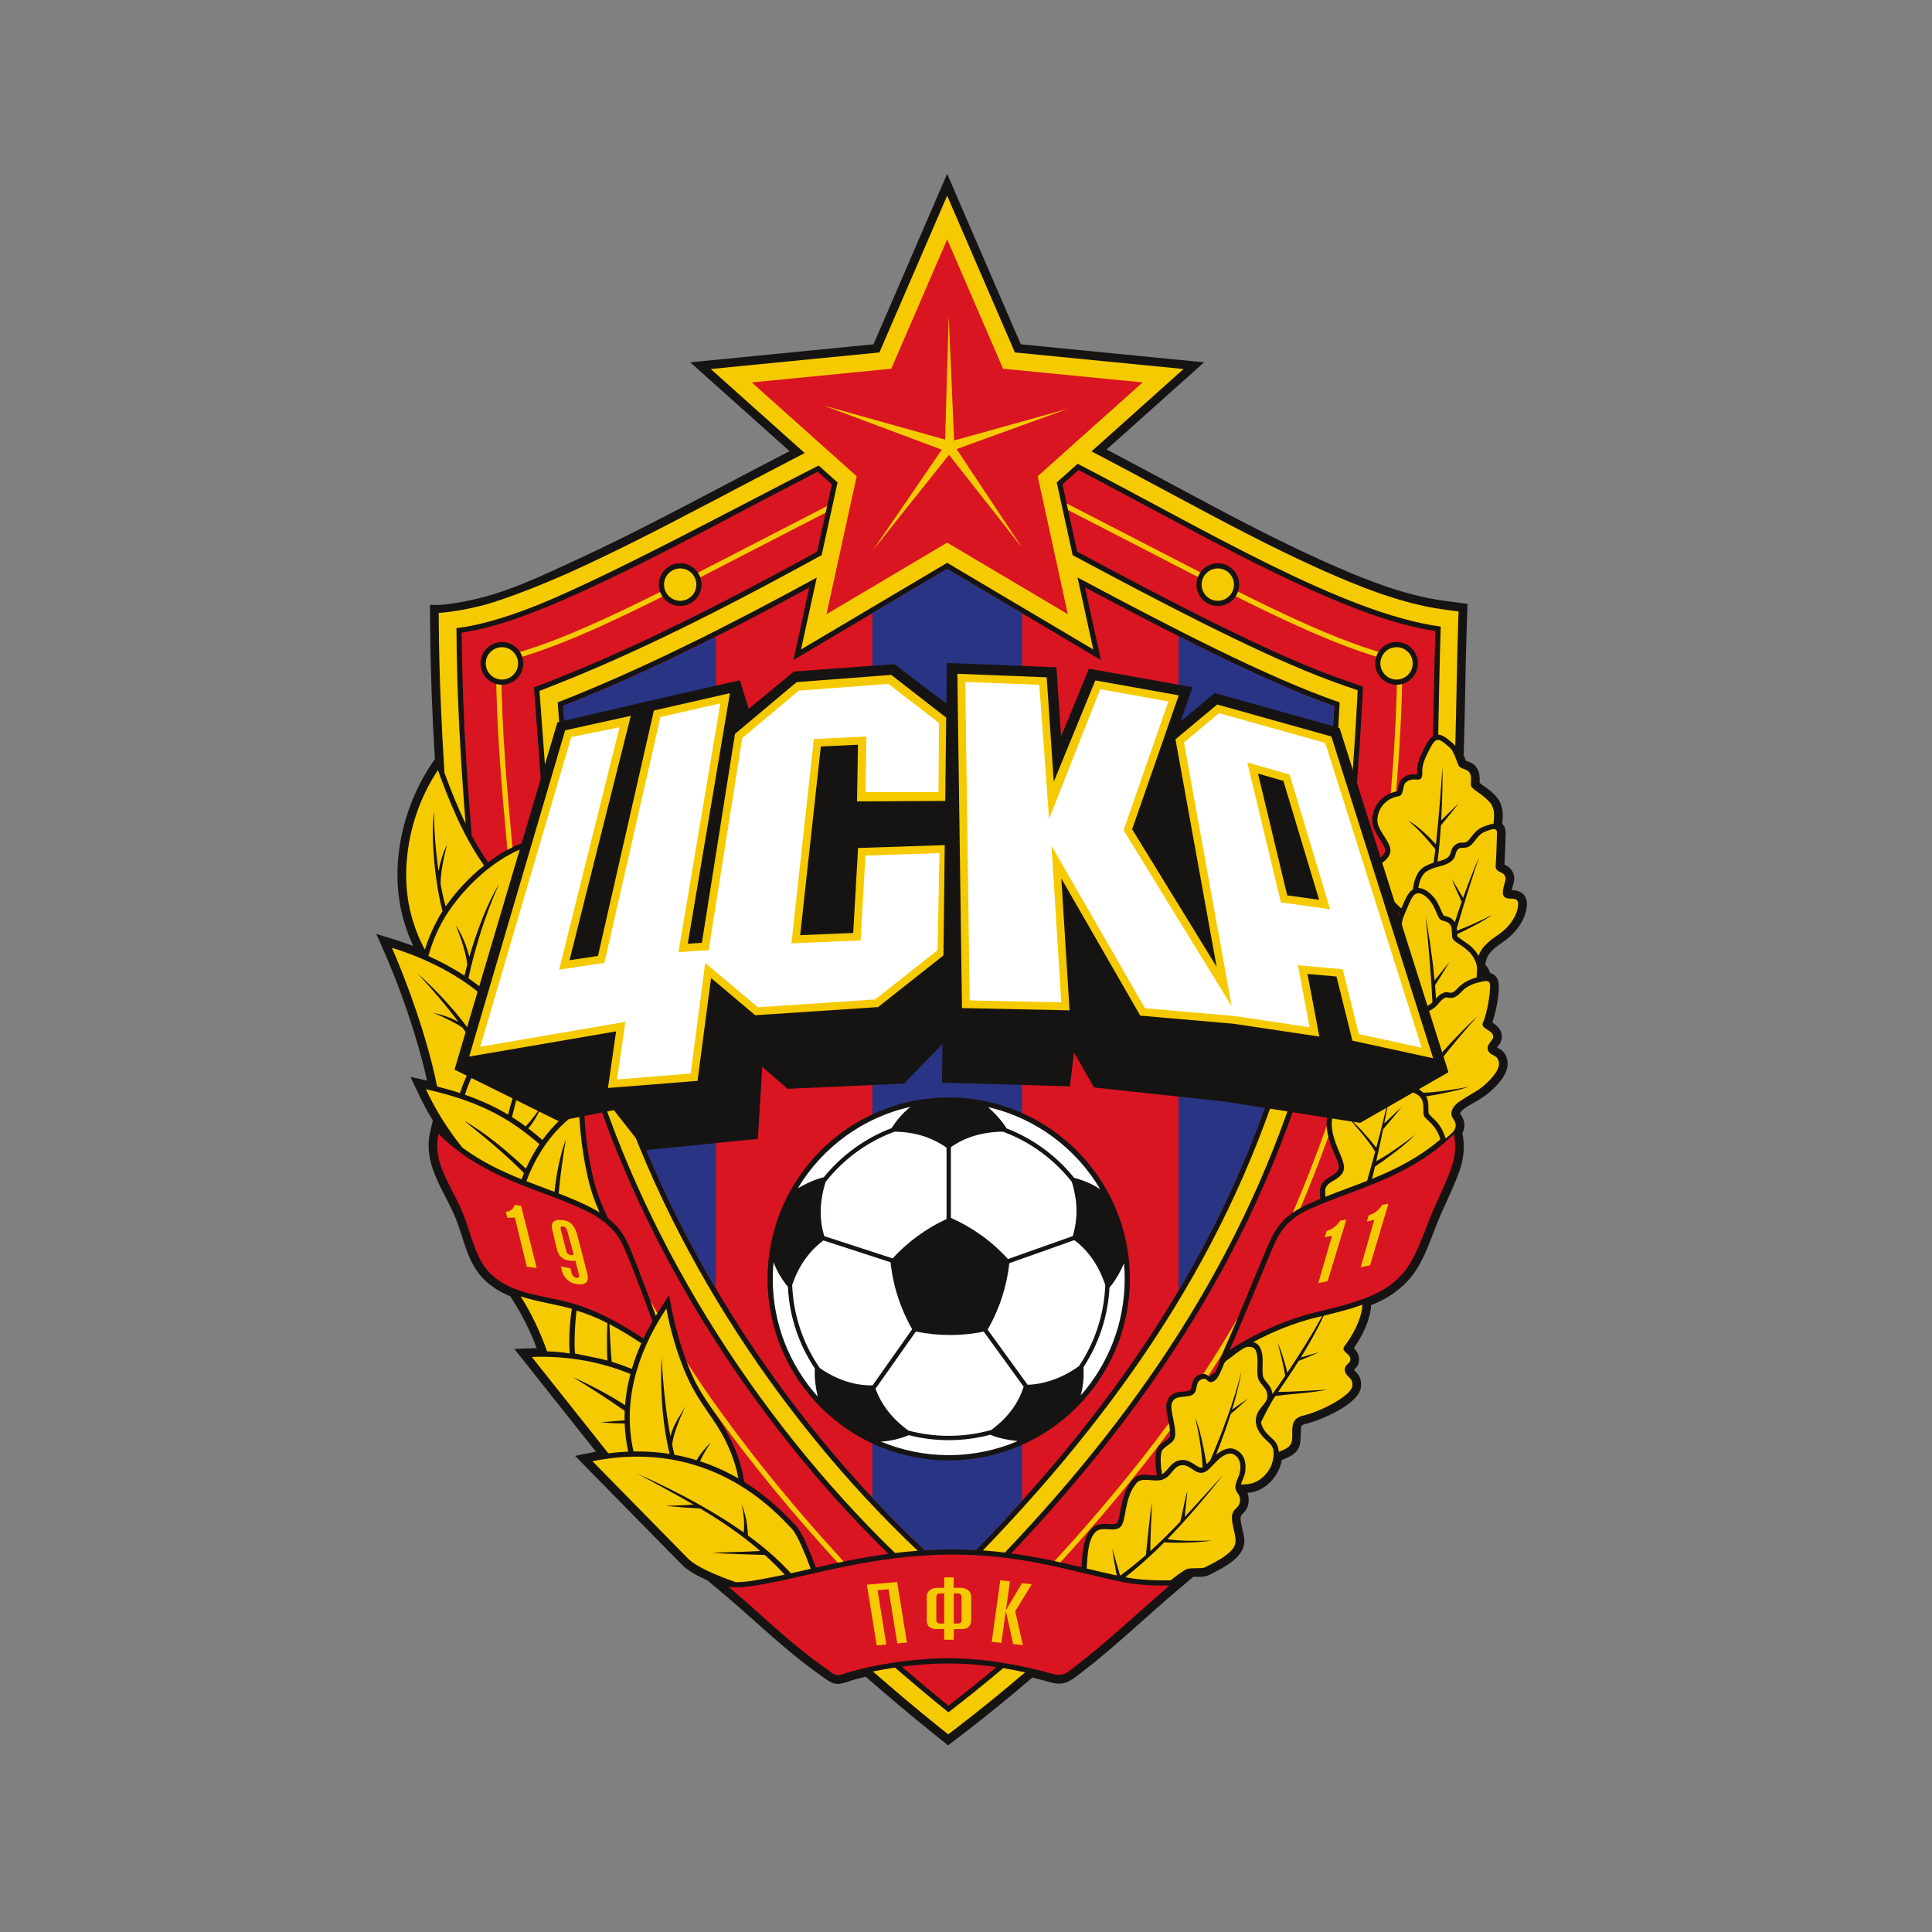 <svg width="134" height="134" viewBox="0 0 134 134" fill="none" xmlns="http://www.w3.org/2000/svg">
<rect x="0" y="0" width="134" height="134" fill="#808080" stroke="none"/>
<g clip-path="url(#clip0_8965_54018)">
<path fill-rule="evenodd" clip-rule="evenodd" d="M101.677 52.763C101.736 52.789 101.849 52.822 101.892 52.839C102.073 52.911 102.224 53.009 102.351 53.159C102.639 53.499 102.639 53.879 102.621 54.289C102.845 54.496 103.221 54.705 103.445 54.916C103.848 55.296 104.044 55.509 104.179 56.066C104.258 56.393 104.23 56.786 104.192 57.132C104.367 57.307 104.438 57.552 104.429 57.805C104.404 58.524 104.393 59.244 104.347 59.963C104.365 59.971 104.382 59.98 104.398 59.988C104.765 60.178 104.995 60.459 105.027 60.882C105.046 61.135 104.9 61.486 104.849 61.73C105.552 61.773 105.971 62.107 105.892 62.882C105.794 63.841 105.108 64.713 104.348 65.262C103.867 65.609 103.217 65.999 103.078 66.621C103.062 66.696 103.035 66.772 103.011 66.847C103.015 66.869 103.019 66.89 103.022 66.912C103.17 67.079 103.29 67.269 103.35 67.481C103.733 67.581 103.931 67.893 103.952 68.324C103.984 68.994 103.762 70.203 103.502 70.922C103.521 70.934 103.54 70.945 103.558 70.957C103.927 71.195 104.195 71.515 104.166 71.979C104.156 72.129 104.095 72.269 104.017 72.397C103.975 72.465 103.891 72.566 103.83 72.651C103.925 72.706 104.07 72.78 104.133 72.828C104.408 73.038 104.531 73.332 104.563 73.672C104.643 74.535 103.748 75.404 103.13 75.899C102.84 76.132 102.501 76.313 102.182 76.505C101.994 76.619 101.553 76.862 101.415 77.013C101.376 77.056 101.235 77.178 101.282 77.245C101.588 77.683 101.674 78.143 101.426 78.603C101.612 79.441 101.529 80.327 101.251 81.135C100.891 82.179 100.404 83.172 99.955 84.178C99.237 85.786 98.776 87.742 97.48 89.004C96.928 89.541 96.406 89.916 95.712 90.25C95.51 90.348 95.304 90.438 95.096 90.523C95.046 91.538 94.494 92.661 93.901 93.499C94.191 93.782 94.334 94.128 94.23 94.536C94.165 94.784 94.031 94.864 93.904 95.013C93.97 95.086 94.105 95.218 94.131 95.248C94.362 95.52 94.427 95.832 94.395 96.183C94.286 97.392 91.591 98.505 90.562 98.761C90.292 98.828 90.246 98.851 90.231 99.136C90.188 99.988 90.315 100.594 89.4 101.045C89.236 101.126 89.07 101.2 88.899 101.263C88.743 102.229 88.029 103.123 87.095 103.431C86.907 103.493 86.714 103.525 86.519 103.544C86.607 103.768 86.629 104.002 86.593 104.248C86.561 104.467 86.485 104.654 86.346 104.827C86.27 104.921 86.168 105.006 86.1 105.1C86.059 105.157 86.045 105.208 86.045 105.278C86.045 106.056 86.578 106.783 86.113 107.586C85.671 108.349 84.623 108.846 83.863 109.239C83.659 109.345 83.417 109.367 83.191 109.369C83.091 109.369 82.824 109.354 82.659 109.367L82.76 109.367L81.507 110.432C79.305 112.304 77.223 114.318 74.921 116.071C74.226 116.6 73.804 116.948 72.882 116.688C72.457 116.568 72.03 116.456 71.6 116.354C70.06 117.675 68.488 118.959 66.878 120.195L65.756 121.057L64.653 120.171C63.087 118.913 61.555 117.611 60.041 116.29C59.58 116.401 59.121 116.527 58.672 116.679C57.829 116.963 57.59 116.67 56.947 116.222C54.509 114.521 52.411 112.422 50.142 110.516L49.076 109.62C48.456 109.341 47.726 108.963 47.276 108.505L39.885 100.978L40.973 100.758C41.094 100.734 41.215 100.711 41.336 100.69L35.672 93.559L36.148 93.541C36.506 93.528 36.864 93.512 37.222 93.502C36.767 92.307 36.209 91.16 35.507 90.088L35.387 89.906C34.77 89.65 34.197 89.317 33.7 88.864C32.34 87.623 32.198 85.816 31.491 84.229C31.02 83.174 30.395 82.18 30.017 81.084C29.732 80.258 29.626 79.356 29.835 78.499L30.024 77.719C29.647 77.1 29.304 76.463 28.995 75.803L28.474 74.693L29.618 74.948C29.429 74.079 29.2 73.218 28.949 72.364C28.312 70.195 27.541 68.048 26.629 65.979L26.098 64.773L27.356 65.161C27.795 65.296 28.23 65.446 28.66 65.61C28.304 64.849 28.02 64 27.842 63.214C27.071 59.82 27.965 55.955 29.872 53.078L30.161 52.642C29.974 49.574 29.858 46.502 29.834 43.429L29.823 41.948C30.658 42.005 31.452 41.855 32.276 41.701C35.002 41.19 37.375 40.027 39.946 38.844C44.043 36.959 48.016 34.817 52.01 32.725C52.926 32.246 53.842 31.766 54.76 31.289L47.873 25.129L60.584 23.881L65.693 12.057L70.802 23.881L83.514 25.129L76.754 31.176C78.409 32.045 80.055 32.932 81.703 33.815C85.022 35.593 88.344 37.373 91.78 38.916C94.394 40.091 97.312 41.287 100.165 41.669L101.782 41.885L101.729 43.518C101.632 46.468 101.612 49.421 101.519 52.372C101.569 52.503 101.619 52.635 101.677 52.763ZM63.119 115.769C64 116.522 64.889 117.266 65.789 117.996C66.717 117.277 67.632 116.541 68.536 115.791C67.586 115.673 66.629 115.61 65.673 115.616C64.823 115.62 63.966 115.676 63.119 115.769Z" fill="#161413"/>
<path fill-rule="evenodd" clip-rule="evenodd" d="M38.244 47.597C43.407 45.575 48.429 43.09 53.322 40.487C54.55 39.834 55.771 39.171 56.989 38.502L58.092 33.463L56.777 32.287C50.364 35.567 43.585 39.237 38.339 41.524C35.666 42.689 33.3 43.384 31.657 43.565C31.685 48.326 31.958 52.908 32.293 57.124C31.72 55.946 31.24 54.731 30.825 53.598C30.617 50.211 30.461 46.821 30.435 43.425L30.428 42.511C31.359 42.452 32.904 42.188 34.176 41.783C36.292 41.11 38.625 40.114 40.196 39.391C44.29 37.507 48.295 35.349 52.289 33.259C53.456 32.648 54.63 32.032 55.811 31.422L49.295 25.594L60.995 24.446L65.693 13.572L70.391 24.446L82.091 25.594L75.704 31.307C77.619 32.303 79.518 33.328 81.42 34.346C84.743 36.126 88.095 37.92 91.534 39.466C94.145 40.639 97.236 41.884 100.085 42.265L101.163 42.409L101.128 43.498C101.038 46.244 101.014 48.991 100.936 51.736C100.798 51.566 100.623 51.439 100.45 51.297C100.237 51.123 100.006 50.958 99.753 50.952C99.803 48.815 99.826 46.533 99.926 43.459C93.2 42.559 83.494 36.694 74.745 32.166L73.294 33.463L74.398 38.507C75.305 38.992 76.213 39.477 77.123 39.959C79.978 41.471 82.848 42.966 85.76 44.365C88.206 45.54 90.743 46.694 93.308 47.58L94.165 47.876L94.117 48.782C93.696 56.664 92.93 64.662 90.808 72.288C86.945 86.172 79.442 97.444 69.694 107.682C69.187 107.621 68.679 107.571 68.169 107.535C78.76 96.573 85.936 85.315 89.65 71.965C91.654 64.765 92.471 57.06 92.916 48.718C87.903 46.987 81.195 43.498 74.736 40.053L75.828 45.046L65.693 39.035L55.558 45.046L56.649 40.061C50.717 43.299 44.6 46.401 38.681 48.718C39.297 56.889 39.764 64.883 41.787 72.124C45.506 85.437 53.796 98.233 63.653 107.556C63.126 107.597 62.602 107.65 62.078 107.714C52.264 98.187 44.27 85.48 40.63 72.449C40.325 71.359 40.055 70.257 39.815 69.145L39.818 69.139L40.114 68.457L39.693 68.567C38.356 62.1 37.975 55.334 37.483 48.809L37.416 47.921L38.244 47.597ZM62.071 115.66C63.587 116.966 64.853 118.017 65.781 118.762C67.066 117.775 68.332 116.753 69.583 115.699C70.091 115.783 70.596 115.881 71.098 115.991C69.601 117.272 68.075 118.518 66.513 119.718L65.764 120.292L65.029 119.701C63.509 118.481 62.016 117.214 60.543 115.931C61.041 115.826 61.554 115.736 62.071 115.66Z" fill="#F6CA00"/>
<path fill-rule="evenodd" clip-rule="evenodd" d="M33.573 60.03C32.047 57.884 31.038 55.253 30.373 53.412C28.246 56.621 27.813 60.374 28.428 63.082C28.689 64.229 29.093 65.185 29.468 65.864C29.703 65.101 30.019 64.366 30.401 63.685C30.491 63.523 30.589 63.361 30.693 63.198C30.219 61.445 29.848 58.226 30.103 56.27C30.104 57.542 30.217 59.048 30.416 60.427C30.523 59.83 30.718 59.136 31.014 58.59C30.759 59.487 30.55 60.597 30.558 61.31C30.66 61.88 30.778 62.411 30.909 62.872C31.608 61.859 32.541 60.854 33.573 60.03Z" fill="#F6CA00"/>
<path fill-rule="evenodd" clip-rule="evenodd" d="M36.469 58.764C34.02 59.623 31.733 62.041 30.714 63.861C30.278 64.639 29.941 65.468 29.713 66.309C30.566 66.692 31.418 67.145 32.214 67.666C32.269 67.424 32.333 67.167 32.404 66.898C32.342 66.192 31.987 65.068 31.609 64.177C32.066 64.817 32.392 65.711 32.551 66.367C33.042 64.662 33.795 62.65 34.597 61.345C33.702 63.344 32.938 65.73 32.491 67.851C33.682 68.667 34.732 69.639 35.449 70.76C35.788 70.484 36.143 70.222 36.508 69.982C36.548 69.749 36.579 69.519 36.601 69.29C36.718 68.079 36.498 66.628 36.182 65.203C35.793 63.456 35.878 60.491 36.469 58.764Z" fill="#F6CA00"/>
<path fill-rule="evenodd" clip-rule="evenodd" d="M32.06 79.587C31.088 78.361 30.282 77.132 29.539 75.547C33.693 76.474 35.673 77.86 37.413 79.36C37.053 79.894 36.742 80.462 36.476 81.054C35.244 79.9 33.621 78.528 32.195 77.741C33.476 78.76 35.048 80.037 36.341 81.365C36.283 81.507 36.226 81.649 36.172 81.793C35.808 81.646 35.444 81.494 35.085 81.331C34.009 80.843 32.992 80.28 32.06 79.587Z" fill="#F6CA00"/>
<path fill-rule="evenodd" clip-rule="evenodd" d="M30.318 75.36C29.644 71.957 28.172 67.989 27.18 65.736C30.561 66.779 33.712 68.685 35.171 70.994C34.368 71.686 33.664 72.463 33.134 73.251C32.603 74.041 32.191 74.907 31.904 75.814C31.382 75.642 30.852 75.493 30.318 75.36ZM28.956 67.51C29.953 68.594 30.93 69.713 31.795 70.883C31.343 70.619 30.81 70.419 30.043 70.241C30.785 70.554 31.555 70.92 32.084 71.283C32.498 71.868 32.882 72.465 33.225 73.078L33.418 72.785C32.506 71.167 30.807 69.161 28.956 67.51Z" fill="#F6CA00"/>
<path fill-rule="evenodd" clip-rule="evenodd" d="M39.488 68.994C36.977 69.652 34.597 71.721 33.434 73.452C32.91 74.232 32.517 75.07 32.246 75.929C33.151 76.243 34.032 76.624 34.87 77.093C34.995 77.163 35.118 77.235 35.239 77.308C35.555 76.042 36.007 74.735 36.6 73.655C36.197 74.913 35.807 76.194 35.511 77.476C35.838 77.683 36.152 77.901 36.458 78.128C36.866 77.69 37.3 77.109 37.679 76.539C37.266 77.374 37.005 77.845 36.637 78.263C36.971 78.519 37.296 78.786 37.621 79.064C37.989 78.558 38.402 78.084 38.864 77.652C38.856 76.86 38.773 76.019 38.657 75.184C38.41 73.41 38.76 70.668 39.488 68.994Z" fill="#F6CA00"/>
<path fill-rule="evenodd" clip-rule="evenodd" d="M39.99 90.9C39.863 91.912 39.815 93.209 39.881 93.878C40.178 93.954 41.481 94.183 42.128 94.365C42.087 93.556 42.089 92.688 42.125 91.767C41.38 91.385 40.758 91.139 39.99 90.9ZM42.428 94.453C42.744 94.549 43.058 94.655 43.369 94.771C43.521 94.827 43.673 94.886 43.823 94.948C44 94.346 44.219 93.752 44.478 93.167C43.772 92.695 43.03 92.241 42.269 91.842C42.307 92.709 42.349 93.587 42.428 94.453Z" fill="#F6CA00"/>
<path fill-rule="evenodd" clip-rule="evenodd" d="M42.192 100.8L36.883 94.116C39.568 94.016 41.846 94.526 43.725 95.297C43.537 96.009 43.41 96.732 43.353 97.462C42.347 96.801 41.005 96.086 39.713 95.503C40.858 96.197 42.242 97.086 43.329 97.856C43.319 98.074 43.316 98.292 43.32 98.511C42.884 98.547 42.455 98.577 41.669 98.643C42.206 98.705 42.809 98.724 43.326 98.735C43.349 99.38 43.43 100.029 43.572 100.681C43.114 100.7 42.654 100.74 42.192 100.8Z" fill="#F6CA00"/>
<path fill-rule="evenodd" clip-rule="evenodd" d="M46.215 90.756C44.066 94.012 43.195 97.381 43.939 100.67C44.782 100.655 45.617 100.711 46.441 100.842C46.014 99.072 45.761 96.786 45.887 94.143C45.984 95.933 46.157 97.824 46.497 99.611C46.68 98.937 46.956 98.486 47.559 97.519C47.124 98.384 46.682 99.545 46.617 100.204C46.667 100.438 46.721 100.67 46.778 100.9C47.295 100.995 47.809 101.12 48.317 101.276C48.582 100.814 48.929 100.409 49.312 100.029C49.079 100.385 48.784 100.826 48.554 101.351C49.303 101.596 50.04 101.908 50.761 102.291C50.916 102.373 51.067 102.456 51.215 102.542C51.001 101.378 50.558 100.331 50.075 99.46C49.494 98.411 48.701 97.496 48.017 96.221C47.17 94.644 46.525 92.443 46.215 90.756Z" fill="#F6CA00"/>
<path d="M51.024 109.735C49.744 109.287 48.303 108.692 47.704 108.082L41.092 101.348C49.173 99.718 53.732 104.772 54.94 106.06C55.297 106.44 55.843 107.768 56.231 108.809C55.772 108.915 55.313 109.021 54.854 109.122C54.096 108.285 53.129 107.41 51.879 106.499C51.834 105.734 51.765 105.169 51.433 104.321C51.593 105.004 51.644 105.659 51.584 106.286C49.763 104.996 47.37 103.634 44.201 102.205C45.504 102.92 46.813 103.609 48.097 104.354C47.52 104.404 47.156 104.408 46.157 104.44C47.025 104.539 47.997 104.596 48.559 104.625C50.001 105.483 51.405 106.425 52.727 107.57C51.926 107.631 50.465 107.656 49.418 107.69C50.262 107.786 52.26 107.822 53.041 107.847C53.514 108.273 53.975 108.728 54.423 109.215C54.078 109.288 53.733 109.358 53.386 109.423C52.716 109.548 51.784 109.749 51.024 109.735Z" stroke="#161413" stroke-width="0.048"/>
<path fill-rule="evenodd" clip-rule="evenodd" d="M51.024 109.735C49.744 109.287 48.303 108.692 47.704 108.082L41.092 101.348C49.173 99.718 53.732 104.772 54.94 106.06C55.297 106.44 55.843 107.768 56.231 108.809C55.772 108.915 55.313 109.021 54.854 109.122C54.096 108.285 53.129 107.41 51.879 106.499C51.834 105.734 51.765 105.169 51.433 104.321C51.593 105.004 51.644 105.659 51.584 106.286C49.763 104.996 47.37 103.634 44.201 102.205C45.504 102.92 46.813 103.609 48.097 104.354C47.52 104.404 47.156 104.408 46.157 104.44C47.025 104.539 47.997 104.596 48.559 104.625C50.001 105.483 51.405 106.425 52.727 107.57C51.926 107.631 50.465 107.656 49.418 107.69C50.262 107.786 52.26 107.822 53.041 107.847C53.514 108.273 53.975 108.728 54.423 109.215C54.078 109.288 53.733 109.358 53.386 109.423C52.716 109.548 51.784 109.749 51.024 109.735Z" fill="#F6CA00"/>
<path fill-rule="evenodd" clip-rule="evenodd" d="M36.109 89.914C36.854 91.08 37.447 92.333 37.947 93.731C38.432 93.737 38.865 93.774 39.515 93.872C39.453 92.955 39.491 91.838 39.664 90.773C38.526 90.463 37.27 90.29 36.109 89.914Z" fill="#F6CA00"/>
<path d="M30.418 78.643C30.236 79.391 30.334 80.163 30.584 80.889C30.906 81.823 31.481 82.735 32.038 83.984C32.673 85.409 32.896 87.317 34.104 88.42C35.587 89.773 37.534 89.808 39.588 90.368C41.218 90.813 42.912 91.696 44.628 92.835C44.817 92.433 45.024 92.035 45.248 91.642C44.507 89.559 43.576 87.142 43.145 86.256C42.396 84.713 40.863 84.031 39.379 83.419C36.732 82.325 33.164 81.418 30.418 78.643Z" stroke="#161413" stroke-width="0.048"/>
<path fill-rule="evenodd" clip-rule="evenodd" d="M40.162 77.07C38.297 78.352 37.167 80.16 36.508 81.926C37.155 82.179 37.807 82.417 38.457 82.665C38.588 81.421 38.838 80.131 39.245 79.027C39.042 80.267 38.855 81.527 38.749 82.777C39.006 82.877 39.262 82.979 39.517 83.085C40.295 83.406 40.986 83.721 41.584 84.092C41.441 83.765 41.302 83.425 41.174 83.068C40.571 81.382 40.219 78.785 40.162 77.07Z" fill="#F6CA00"/>
<path fill-rule="evenodd" clip-rule="evenodd" d="M30.418 78.643C30.236 79.391 30.334 80.163 30.584 80.889C30.906 81.823 31.481 82.735 32.038 83.984C32.673 85.409 32.896 87.317 34.104 88.42C35.587 89.773 37.534 89.808 39.588 90.368C41.218 90.813 42.912 91.696 44.628 92.835C44.817 92.433 45.024 92.035 45.248 91.642C44.507 89.559 43.576 87.142 43.145 86.256C42.396 84.713 40.863 84.031 39.379 83.419C36.732 82.325 33.164 81.418 30.418 78.643Z" fill="#D91521"/>
<path fill-rule="evenodd" clip-rule="evenodd" d="M100.823 78.668C101.005 79.416 100.932 80.214 100.682 80.94C100.361 81.873 99.963 82.684 99.406 83.933C98.771 85.357 98.233 87.431 97.061 88.573C96.497 89.122 96.069 89.41 95.451 89.708C94.139 90.341 92.602 90.69 91.196 91.031C89.504 91.441 87.359 92.29 85.283 93.63C86.202 91.572 87.976 87.207 88.375 86.306C89.25 84.331 90.582 83.955 92.065 83.342C94.662 82.299 98.103 81.367 100.823 78.668Z" fill="#D91521"/>
<path fill-rule="evenodd" clip-rule="evenodd" d="M75.371 108.791C75.433 107.866 75.446 106.867 75.951 106.291C76.397 105.78 77.247 106.326 77.713 105.905C78.138 105.52 77.942 103.903 78.827 102.862C79.188 102.438 79.965 102.775 80.508 102.659C81.241 102.503 81.329 101.699 81.947 101.625C82.549 101.552 82.884 102.297 83.467 102.132C83.806 102.036 84.075 101.646 84.419 101.316C84.764 100.986 85.186 100.715 85.511 100.853C85.985 101.055 86.076 101.536 86.01 102.01C85.945 102.483 85.623 102.849 85.694 103.268C85.74 103.539 86.07 103.667 85.998 104.16C85.922 104.676 85.444 104.591 85.444 105.277C85.444 105.969 85.892 106.767 85.592 107.284C85.259 107.859 84.385 108.29 83.587 108.704C83.342 108.831 82.542 108.707 82.28 108.846C81.85 109.076 81.516 109.363 81.185 109.611L81.116 109.612C80.069 109.614 79.073 109.59 78.045 109.393C78.923 108.708 79.808 107.924 80.754 106.973C81.683 107.041 83.183 106.99 84.072 106.851C83.379 106.869 81.78 106.905 80.968 106.756C82.135 105.562 83.398 104.112 84.849 102.281C83.949 103.255 83.074 104.245 82.168 105.212C82.234 104.582 82.283 104.125 82.361 103.375C82.133 104.182 82.014 104.981 81.865 105.532C81.198 106.235 80.511 106.923 79.783 107.581C79.776 106.789 79.86 105.284 79.903 104.211C79.744 105.058 79.561 107.097 79.48 107.851C78.913 108.349 78.32 108.829 77.691 109.284C77.5 108.619 77.371 108.17 77.148 107.404C77.225 108.091 77.367 108.745 77.454 109.271C76.757 109.121 76.064 108.956 75.371 108.791Z" fill="#F6CA00"/>
<path fill-rule="evenodd" clip-rule="evenodd" d="M91.706 91.278C91.03 92.506 90.144 93.928 89.288 95.202C89.078 94.372 88.874 93.69 88.612 93.134C88.814 93.857 89.004 94.627 89.14 95.422C88.837 95.87 88.538 96.296 88.257 96.686C88.251 96.635 88.241 96.581 88.227 96.525C88.112 96.051 87.835 95.942 87.638 95.564C87.508 95.315 87.599 94.492 87.571 94.162C87.525 93.627 87.378 93.207 86.918 93.085C88.3 92.344 89.8 91.739 91.282 91.38L91.706 91.278ZM94.496 90.494C94.445 91.536 93.753 92.713 93.251 93.368C92.934 93.781 93.782 93.867 93.648 94.385C93.598 94.579 93.228 94.686 93.272 95.04C93.336 95.551 93.855 95.481 93.797 96.128C93.741 96.753 91.772 97.84 90.418 98.176C90.039 98.27 89.668 98.415 89.632 99.105C89.602 99.697 89.765 100.194 89.135 100.505C88.979 100.581 88.836 100.645 88.694 100.698C88.675 100.342 88.549 100.048 88.221 99.761C87.844 99.433 87.508 99.055 87.468 98.633C87.755 98.056 88.044 97.444 88.453 96.825C89.674 96.661 90.96 96.61 92.046 96.387C90.866 96.436 89.692 96.537 88.647 96.542C89.064 95.94 89.569 95.193 90.076 94.387C90.502 94.214 90.994 94.022 91.481 93.785C90.975 93.932 90.607 94.039 90.224 94.151C90.808 93.208 91.382 92.198 91.812 91.252C92.71 91.035 93.622 90.807 94.496 90.494Z" fill="#F6CA00"/>
<path fill-rule="evenodd" clip-rule="evenodd" d="M80.594 102.249C80.502 101.652 80.463 101.086 80.561 100.706C80.647 100.374 81.235 100.179 81.43 99.835C81.712 99.337 81.192 98.025 81.248 97.489C81.326 96.735 82.101 96.952 82.582 96.796C83.173 96.605 82.829 95.918 83.287 95.693C83.817 95.433 83.693 96.108 84.242 95.766C84.485 95.614 84.755 94.966 84.856 94.675C84.961 94.37 85.229 94.269 85.402 94.129C85.871 93.749 86.332 93.42 86.561 93.411C87.075 93.391 87.166 93.684 87.21 94.194C87.251 94.67 87.121 95.356 87.317 95.732C87.527 96.135 87.784 96.234 87.876 96.611C87.988 97.076 87.734 97.297 87.456 97.64C86.662 98.619 87.349 99.482 87.982 100.034C88.359 100.362 88.363 100.684 88.317 101.084C88.204 102.05 87.463 102.676 86.907 102.859C86.665 102.939 86.372 102.956 86.071 102.968C86.141 102.695 86.324 102.38 86.368 102.059C86.455 101.425 86.288 100.793 85.653 100.522C85.193 100.326 84.708 100.595 84.344 100.9C84.678 100.052 85.043 99.073 85.362 98.069C85.72 97.76 86.142 97.406 86.544 97.008C86.104 97.315 85.788 97.537 85.455 97.77C85.732 96.869 85.966 95.956 86.103 95.106C85.671 96.954 84.766 99.357 83.942 101.296C83.862 101.381 83.774 101.473 83.688 101.555C83.437 100.194 83.235 99.15 82.904 98.349C83.147 99.415 83.357 100.579 83.412 101.768C83.397 101.775 83.382 101.781 83.369 101.785C83.055 101.874 82.601 101.183 81.904 101.267C81.192 101.352 81.03 102.025 80.594 102.249Z" fill="#F6CA00"/>
<path fill-rule="evenodd" clip-rule="evenodd" d="M94.248 76.251C94.25 75.85 94.309 75.48 94.485 75.178C94.828 74.592 95.765 74.967 96.143 74.466C96.488 74.008 95.991 72.457 96.665 71.267C96.939 70.782 97.707 70.875 98.219 70.659C98.908 70.367 98.514 70.363 99.09 70.125C99.743 69.855 99.814 69.396 100.223 69.205C100.459 69.095 100.726 69.495 101.383 68.769C101.703 68.416 102.226 68.203 102.571 68.134C102.921 68.064 103.328 67.878 103.351 68.354C103.373 68.819 103.158 70.266 102.856 70.917C102.638 71.389 103.599 71.409 103.565 71.942C103.553 72.142 103.082 72.471 103.193 72.81C103.352 73.299 103.904 73.082 103.964 73.729C104.005 74.171 103.525 74.812 102.754 75.43C102.404 75.711 101.236 76.317 100.971 76.608C100.689 76.917 100.54 77.234 100.789 77.591C101.204 78.184 100.821 78.533 100.261 78.957C100.141 78.549 99.953 78.171 99.67 77.833C99.568 77.711 99.138 77.326 99.095 77.246C99.056 77.133 99.089 76.638 99.048 76.43C99.02 76.285 98.972 76.157 98.909 76.045C99.838 75.896 101.23 75.622 101.875 75.368C100.904 75.581 99.548 75.764 98.719 75.792C98.634 75.706 98.535 75.633 98.426 75.572C99.337 74.122 101.532 71.535 102.469 70.48C101.479 71.398 98.869 74.046 98.165 75.454C98.077 75.423 97.985 75.397 97.889 75.376C97.279 75.241 96.156 75.589 95.565 75.781C95.121 75.925 94.683 76.084 94.248 76.251Z" fill="#F6CA00"/>
<path fill-rule="evenodd" clip-rule="evenodd" d="M95.862 66.641C95.852 66.516 95.851 66.394 95.859 66.275C95.9 66.429 95.933 66.555 95.862 66.641ZM98.373 61.592C98.446 61.085 98.627 60.631 98.956 60.435C99.598 60.052 99.969 60.153 100.507 59.839C101.117 59.483 100.821 59.094 101.2 58.849C101.418 58.708 101.763 58.991 102.214 58.412C102.507 58.036 102.692 57.787 103.025 57.672C103.362 57.555 103.844 57.306 103.828 57.783C103.812 58.24 103.795 59.245 103.737 60.059C103.7 60.577 104.387 60.394 104.427 60.926C104.442 61.126 104.122 61.796 104.277 62.117C104.501 62.58 105.377 61.995 105.293 62.82C105.236 63.379 104.85 64.157 103.996 64.772C103.584 65.069 102.818 65.527 102.548 66.292C102.396 66.02 102.192 65.786 101.941 65.573C101.822 65.471 101.142 65.025 101.079 64.942C101.074 64.893 101.069 64.844 101.066 64.795C101.902 64.397 102.998 63.829 103.501 63.446C102.784 63.83 101.813 64.265 101.052 64.549C101.048 64.499 101.044 64.449 101.038 64.4C101.524 62.69 102.229 60.503 102.587 59.458C102.316 60.054 101.888 61.127 101.476 62.275C101.213 61.824 101.028 61.532 100.689 60.951C100.923 61.578 101.179 62.087 101.38 62.545C101.212 63.021 101.049 63.504 100.903 63.967C100.885 63.936 100.864 63.904 100.841 63.874C100.721 63.72 100.565 63.633 100.383 63.574C100.336 63.558 100.166 63.516 100.12 63.489C99.942 63.161 99.841 62.833 99.637 62.5C99.387 62.092 98.883 61.592 98.373 61.592ZM102.78 67.707C102.795 67.796 102.788 67.884 102.761 67.97L102.763 67.943C102.768 67.865 102.774 67.786 102.78 67.707Z" fill="#F6CA00"/>
<path fill-rule="evenodd" clip-rule="evenodd" d="M96.128 71.589C96.091 71.493 96.061 71.402 96.043 71.316C95.971 70.98 96.409 70.542 96.43 70.147C96.46 69.575 95.408 68.635 95.218 68.131C94.951 67.422 95.741 67.268 96.102 66.913C96.544 66.478 95.93 66.017 96.239 65.61C96.596 65.14 96.787 65.8 97.124 65.248C97.274 65.002 97.278 64.506 97.237 64.201C97.195 63.882 97.389 63.476 97.481 63.263C97.604 62.978 97.906 62.158 98.145 62.026C98.519 61.777 99.062 62.253 99.33 62.689C99.579 63.096 99.626 63.338 99.808 63.673C99.95 63.932 100.355 63.837 100.556 64.097C100.723 64.311 100.668 64.528 100.722 64.998C100.757 65.3 101.247 65.455 101.708 65.848C101.984 66.084 102.259 66.392 102.396 66.86C102.476 67.132 102.439 67.422 102.411 67.799C101.945 67.91 101.434 68.174 101.116 68.526C100.548 69.152 100.554 68.651 100.07 68.877C99.865 68.973 99.728 69.112 99.597 69.257C99.582 68.965 99.56 68.654 99.532 68.332C99.811 67.88 100.19 67.329 100.52 66.724C100.104 67.249 99.832 67.592 99.502 68.009C99.344 66.34 99.062 64.478 98.876 63.586C99.016 64.855 99.276 67.709 99.347 69.528C99.24 69.63 99.116 69.722 98.951 69.791C98.751 69.873 98.584 69.954 98.439 70.118C98.352 70.216 98.195 70.275 98.078 70.325C97.505 70.567 96.734 70.412 96.351 71.088C96.259 71.25 96.186 71.418 96.128 71.589Z" fill="#F6CA00"/>
<path fill-rule="evenodd" clip-rule="evenodd" d="M97.2 63.005C96.734 62.626 96.355 62.144 96.074 61.878C95.44 61.275 95.841 61.729 95.458 61.149C95.154 60.688 95.54 60.066 95.974 59.758C96.258 59.557 96.415 59.257 96.435 59.058C96.493 58.488 95.788 57.862 95.577 57.188C95.396 56.608 95.77 55.427 97.01 55.225C97.378 55.166 97.273 54.486 97.482 54.288C98.081 53.719 98.695 54.544 98.649 53.49C98.635 53.168 98.761 52.773 98.863 52.565C98.999 52.286 99.341 51.483 99.587 51.362C99.798 51.236 99.998 51.393 100.222 51.577C100.408 51.729 100.626 51.88 100.737 52.083C100.966 52.501 101.001 52.746 101.167 53.089C101.296 53.355 101.681 53.298 101.893 53.549C102.05 53.733 102.035 53.935 102.015 54.406C102.003 54.71 102.593 54.939 103.033 55.355C103.298 55.604 103.481 55.734 103.596 56.208C103.652 56.441 103.624 56.794 103.586 57.143C103.427 57.148 103.266 57.201 103.119 57.254C103.049 57.28 102.98 57.307 102.909 57.332C102.46 57.487 102.212 57.831 101.931 58.192C101.579 58.644 101.393 58.297 101.006 58.547C100.484 58.884 100.776 59.266 100.326 59.528C100.159 59.626 99.998 59.68 99.812 59.729L99.699 59.76C99.799 59.078 99.878 58.177 99.937 57.246C100.276 56.82 100.754 56.285 101.162 55.715C100.683 56.188 100.341 56.526 99.957 56.907C100.04 55.445 100.071 53.967 100.04 53.198C99.976 54.327 99.796 56.75 99.595 58.554C99.002 57.93 98.251 57.203 97.672 56.918C98.376 57.506 99.069 58.286 99.554 58.907C99.512 59.252 99.471 59.568 99.429 59.837C99.208 59.906 99.006 59.987 98.773 60.126C98.27 60.425 98.063 61.081 97.999 61.694C97.985 61.702 97.971 61.71 97.957 61.719C97.625 61.919 97.369 62.593 97.2 63.005Z" fill="#F6CA00"/>
<path fill-rule="evenodd" clip-rule="evenodd" d="M91.928 83.007C91.907 82.754 91.903 82.56 91.924 82.469C92.038 81.964 92.725 81.899 93.071 81.42C93.376 80.998 93.143 80.514 92.889 79.905C92.563 79.122 92.167 78.165 92.484 77.218C92.562 76.465 93.008 77.088 93.489 76.932C93.64 76.883 95.115 76.259 96.354 75.92C96.095 77.136 95.79 78.362 95.458 79.601C94.883 78.872 94.029 77.912 93.406 77.407C93.893 77.928 94.982 79.181 95.382 79.881C95.2 80.551 95.011 81.225 94.816 81.902C93.858 82.28 92.889 82.621 91.93 83.006L91.928 83.007ZM96.383 75.912C96.972 75.753 97.505 75.66 97.812 75.727C99.045 75.999 98.617 76.968 98.756 77.367C98.864 77.676 99.568 77.926 99.905 79.023C98.806 79.963 97.573 80.688 96.247 81.297C95.887 81.462 95.523 81.617 95.158 81.765C95.227 81.488 95.296 81.204 95.365 80.911C96.139 80.394 97.541 79.373 98.156 78.685C97.623 79.137 96.193 80.152 95.453 80.537C95.612 79.847 95.77 79.112 95.929 78.323C96.274 77.899 96.758 77.379 97.196 76.79C96.711 77.251 96.394 77.553 96.009 77.921C96.134 77.287 96.259 76.618 96.383 75.912Z" fill="#F6CA00"/>
<path fill-rule="evenodd" clip-rule="evenodd" d="M65.694 16.604L61.818 25.574L52.141 26.524L59.417 33.033L57.325 42.599L65.694 37.636L74.063 42.599L71.971 33.033L79.248 26.524L69.57 25.574L65.694 16.604Z" fill="#D91521"/>
<path fill-rule="evenodd" clip-rule="evenodd" d="M65.801 21.924L65.551 30.489L57.141 28.132L65.32 31.189L60.535 38.173L65.823 31.543L70.906 38.011L66.345 31.149L74.058 28.354L66.176 30.549L65.801 21.924Z" fill="#F6CA00"/>
<path fill-rule="evenodd" clip-rule="evenodd" d="M50.527 110.054C52.77 111.939 54.757 113.961 57.29 115.727C57.777 116.067 57.878 116.31 58.479 116.108C60.322 115.487 63.299 115.026 65.669 115.013C68.113 114.999 70.64 115.43 73.044 116.108C73.742 116.304 74.024 115.997 74.557 115.591C76.846 113.848 78.924 111.837 81.117 109.973C79.964 109.976 78.97 109.95 77.863 109.725C74.383 109.018 70.833 107.765 65.739 107.822C60.644 107.88 56.261 109.254 53.452 109.778C52.289 109.995 51.297 110.183 50.527 110.054Z" fill="#D91521"/>
<path fill-rule="evenodd" clip-rule="evenodd" d="M38.112 47.26C43.275 45.239 48.26 42.77 53.153 40.168C54.33 39.541 55.503 38.906 56.672 38.264L57.694 33.591L56.715 32.716C55.472 33.356 54.238 34.003 53.012 34.645C48.995 36.749 44.967 38.918 40.848 40.813C39.933 41.235 38.829 41.733 37.663 42.199C35.766 42.957 33.898 43.601 32.02 43.881C32.054 47.982 32.252 51.959 32.565 56.047C32.614 56.685 32.665 57.321 32.718 57.958C33.065 58.602 33.441 59.226 33.855 59.808C34.657 59.205 35.508 58.718 36.35 58.423L37.051 58.176L36.81 58.88C36.242 60.541 36.152 63.411 36.533 65.124C36.828 66.448 37.091 67.969 36.96 69.325C36.947 69.46 36.931 69.593 36.912 69.727C37.702 69.251 38.529 68.878 39.341 68.659C37.992 62.157 37.62 55.429 37.123 48.836L37.035 47.682L38.112 47.26ZM56.59 108.726C57.281 108.567 57.974 108.41 58.668 108.271C59.65 108.075 60.633 107.905 61.621 107.773C51.847 98.217 43.913 85.547 40.282 72.546C40.024 71.623 39.791 70.694 39.58 69.76C39.042 71.37 38.8 73.606 39.012 75.134C39.109 75.834 39.194 76.586 39.218 77.335C39.453 77.137 39.699 76.949 39.957 76.772L40.5 76.399L40.522 77.058C40.582 78.864 40.905 81.248 41.513 82.945C41.703 83.478 41.933 83.99 42.17 84.498C42.402 84.68 42.617 84.877 42.813 85.094C43.33 85.666 43.645 86.414 44.021 87.375C44.381 88.293 45.144 90.293 45.486 91.258L46.407 89.809L46.569 90.69C46.874 92.345 47.554 94.597 48.334 96.05C48.946 97.189 49.771 98.168 50.39 99.285C50.995 100.376 51.438 101.557 51.62 102.784C52.974 103.622 54.08 104.617 55.202 105.813C55.634 106.273 56.195 107.65 56.59 108.726ZM62.544 115.595C63.612 116.513 64.692 117.42 65.785 118.302C66.911 117.433 68.018 116.539 69.108 115.626C67.966 115.459 66.815 115.368 65.671 115.374C64.717 115.38 63.633 115.455 62.544 115.595ZM75.014 108.705C75.069 107.801 75.1 106.715 75.679 106.053C76.252 105.399 77.185 105.895 77.471 105.637C77.584 105.535 77.71 104.728 77.743 104.56C77.881 103.861 78.082 103.181 78.552 102.628C79.02 102.078 79.684 102.353 80.238 102.329C80.139 101.69 80.097 101.061 80.211 100.616C80.348 100.084 80.938 99.97 81.116 99.657C81.287 99.353 80.836 97.958 80.889 97.451C80.919 97.163 81.034 96.908 81.275 96.738C81.684 96.45 82.073 96.581 82.471 96.452C82.759 96.359 82.509 95.673 83.128 95.368C83.326 95.269 83.612 95.259 83.751 95.387C83.799 95.432 83.845 95.463 83.887 95.483L83.903 95.464C84.014 95.337 84.139 95.254 84.269 95.199L84.513 94.667C84.615 94.272 84.773 93.877 84.953 93.482C85.422 92.432 85.867 91.366 86.311 90.305C86.886 88.928 87.441 87.522 88.045 86.159C88.861 84.318 89.938 83.828 91.573 83.153C91.543 82.82 91.537 82.544 91.572 82.389C91.733 81.676 92.458 81.651 92.779 81.208C92.99 80.915 92.675 80.328 92.556 80.044C92.17 79.119 91.81 78.144 92.129 77.14C92.163 76.878 92.258 76.613 92.528 76.511C92.871 76.382 93.183 76.651 93.377 76.588C93.543 76.533 93.718 76.46 93.888 76.39C93.877 75.885 93.939 75.396 94.174 74.994C94.613 74.243 95.623 74.555 95.855 74.247C95.947 74.125 95.919 73.309 95.92 73.138C95.921 72.802 95.938 72.467 95.992 72.141C95.848 71.876 95.74 71.621 95.69 71.391C95.576 70.857 96.051 70.491 96.07 70.128C96.088 69.78 95.06 68.735 94.881 68.258C94.779 67.988 94.768 67.707 94.907 67.447C95.065 67.153 95.299 67.029 95.526 66.892C95.468 66.443 95.479 66.004 95.64 65.615C95.88 65.036 96.489 64.962 96.881 64.841C96.909 64.639 96.897 64.38 96.879 64.249C96.838 63.94 96.935 63.639 97.051 63.353C96.607 63.001 96.251 62.544 95.824 62.139C95.722 62.042 95.447 61.816 95.369 61.704C95.297 61.599 95.23 61.461 95.156 61.347C94.721 60.688 95.199 59.864 95.764 59.463C95.887 59.376 96.058 59.178 96.075 59.02C96.101 58.76 95.73 58.247 95.594 58.029C95.45 57.798 95.313 57.556 95.231 57.296C95.089 56.84 95.214 56.288 95.447 55.884C95.764 55.331 96.29 54.986 96.912 54.875C97.015 54.694 96.956 54.287 97.232 54.025C97.445 53.823 97.691 53.718 97.982 53.703C98.058 53.699 98.191 53.712 98.285 53.712C98.292 53.642 98.289 53.547 98.287 53.505C98.272 53.158 98.385 52.716 98.537 52.405C98.72 52.033 99.024 51.275 99.39 51.057C99.452 48.629 99.48 46.199 99.555 43.77C96.636 43.322 93.557 42.09 90.893 40.894C87.421 39.333 84.038 37.523 80.682 35.726C78.725 34.678 76.77 33.622 74.799 32.6L73.691 33.591L74.713 38.266C75.572 38.726 76.431 39.184 77.291 39.639C80.143 41.15 83.006 42.642 85.915 44.039C88.364 45.216 90.855 46.351 93.425 47.238L94.539 47.623L94.476 48.801C94.053 56.724 93.288 64.719 91.155 72.385C87.3 86.241 79.817 97.527 70.138 107.738C70.916 107.843 71.695 107.976 72.477 108.133C73.328 108.304 74.171 108.503 75.014 108.705Z" fill="#D91521"/>
<path fill-rule="evenodd" clip-rule="evenodd" d="M39.06 48.957C39.633 56.603 40.067 64.627 42.134 72.027C45.819 85.219 54.083 98.093 64.142 107.521C64.671 107.488 65.202 107.468 65.735 107.462C66.394 107.454 67.047 107.469 67.695 107.505C77.684 97.215 85.397 85.907 89.303 71.868C91.368 64.444 92.124 56.646 92.541 48.97C90.006 48.077 87.502 46.938 85.084 45.776C82.153 44.368 79.265 42.864 76.392 41.342C76.013 41.141 75.633 40.94 75.254 40.738L76.357 45.779L65.693 39.455L55.028 45.779L56.127 40.755C55.438 41.129 54.747 41.5 54.055 41.869C49.186 44.459 44.193 46.931 39.06 48.957Z" fill="#D91521"/>
<path fill-rule="evenodd" clip-rule="evenodd" d="M39.06 48.957C39.633 56.603 40.067 64.627 42.134 72.027C43.794 77.97 46.384 83.848 49.648 89.376V44.155C46.184 45.899 42.657 47.538 39.06 48.957ZM60.503 103.877C61.685 105.14 62.9 106.357 64.142 107.521C64.671 107.488 65.202 107.468 65.735 107.462C66.394 107.454 67.047 107.469 67.695 107.505C68.786 106.381 69.85 105.244 70.885 104.093V42.534L65.693 39.455L60.503 42.532V103.877ZM81.741 89.512C84.954 84.089 87.523 78.262 89.303 71.868C91.368 64.444 92.124 56.646 92.541 48.97C90.006 48.077 87.502 46.938 85.084 45.776C83.964 45.238 82.85 44.686 81.741 44.125V89.512Z" fill="#293484"/>
<path fill-rule="evenodd" clip-rule="evenodd" d="M57.264 35.558L47.321 40.686C45.74 41.489 44.152 42.283 42.543 43.03C40.305 44.069 37.931 45.085 35.551 45.746L35.377 45.794L35.281 45.446L35.455 45.398C37.815 44.743 40.172 43.733 42.391 42.702C43.996 41.957 45.58 41.166 47.157 40.364L57.364 35.1L57.264 35.558Z" fill="#F6CA00"/>
<path fill-rule="evenodd" clip-rule="evenodd" d="M73.982 34.918L84.542 40.364C86.12 41.166 87.703 41.957 89.308 42.702C91.528 43.733 93.885 44.743 96.245 45.398L96.418 45.446L96.322 45.794L96.148 45.746C93.769 45.086 91.395 44.069 89.157 43.03C87.547 42.283 85.96 41.49 84.378 40.686L74.082 35.376L73.982 34.918Z" fill="#F6CA00"/>
<path fill-rule="evenodd" clip-rule="evenodd" d="M34.772 46.45C34.795 50.574 35.161 54.664 35.54 58.763C35.425 58.819 35.309 58.879 35.195 58.941C34.809 54.784 34.434 50.635 34.411 46.452L34.41 46.272L34.771 46.27L34.772 46.45Z" fill="#F6CA00"/>
<path fill-rule="evenodd" clip-rule="evenodd" d="M97.257 46.452C97.241 49.276 97.065 52.084 96.834 54.89C96.706 54.918 96.582 54.956 96.463 55.003C96.699 52.159 96.88 49.312 96.896 46.45L96.897 46.27L97.258 46.272L97.257 46.452Z" fill="#F6CA00"/>
<path fill-rule="evenodd" clip-rule="evenodd" d="M93.116 76.038L92.954 76.509C92.838 76.478 92.71 76.459 92.578 76.495L92.775 75.921L92.833 75.75L93.174 75.867L93.116 76.038ZM92.131 78.842C91.528 80.503 90.891 82.153 90.198 83.778C90.012 83.878 89.835 83.984 89.666 84.101C90.521 82.133 91.29 80.126 92.013 78.105C92.026 78.353 92.069 78.599 92.131 78.842ZM84.769 93.914C84.452 94.422 84.13 94.928 83.801 95.429C83.785 95.416 83.769 95.403 83.752 95.388C83.682 95.323 83.574 95.293 83.459 95.293C84.295 94.02 85.092 92.721 85.853 91.401C85.56 92.097 85.263 92.793 84.955 93.483C84.889 93.626 84.826 93.77 84.769 93.914ZM81.143 99.216C78.774 102.403 76.229 105.436 73.546 108.362C73.41 108.331 73.275 108.301 73.139 108.272C75.946 105.22 78.602 102.053 81.064 98.715C81.097 98.894 81.127 99.066 81.143 99.216Z" fill="#F6CA00"/>
<path fill-rule="evenodd" clip-rule="evenodd" d="M39.201 76.936L39.313 77.257C39.282 77.283 39.251 77.309 39.22 77.336C39.216 77.203 39.209 77.069 39.201 76.936ZM45.116 90.243C45.274 90.527 45.434 90.809 45.595 91.09L45.487 91.259C45.391 90.987 45.261 90.632 45.116 90.243ZM47.628 94.46C48.292 95.501 48.982 96.525 49.701 97.53C52.41 101.318 55.368 104.883 58.516 108.303C58.379 108.331 58.242 108.359 58.105 108.388C55.002 105.006 52.083 101.482 49.408 97.74L49.347 97.655C48.991 97.136 48.638 96.613 48.336 96.051C48.087 95.587 47.848 95.041 47.628 94.46Z" fill="#F6CA00"/>
<path fill-rule="evenodd" clip-rule="evenodd" d="M34.811 44.527C35.629 44.527 36.292 45.192 36.292 46.011C36.292 46.83 35.629 47.494 34.811 47.494C33.993 47.494 33.33 46.83 33.33 46.011C33.33 45.192 33.993 44.527 34.811 44.527Z" fill="#161413"/>
<path fill-rule="evenodd" clip-rule="evenodd" d="M34.812 44.889C35.43 44.889 35.932 45.391 35.932 46.011C35.932 46.63 35.43 47.133 34.812 47.133C34.193 47.133 33.691 46.63 33.691 46.011C33.691 45.391 34.193 44.889 34.812 44.889Z" fill="#F6CA00"/>
<path fill-rule="evenodd" clip-rule="evenodd" d="M47.176 39.065C47.994 39.065 48.657 39.729 48.657 40.548C48.657 41.367 47.994 42.031 47.176 42.031C46.359 42.031 45.695 41.367 45.695 40.548C45.695 39.729 46.359 39.065 47.176 39.065Z" fill="#161413"/>
<path fill-rule="evenodd" clip-rule="evenodd" d="M47.177 39.426C47.795 39.426 48.297 39.928 48.297 40.548C48.297 41.167 47.795 41.67 47.177 41.67C46.558 41.67 46.057 41.167 46.057 40.548C46.057 39.928 46.558 39.426 47.177 39.426Z" fill="#F6CA00"/>
<path fill-rule="evenodd" clip-rule="evenodd" d="M96.862 44.527C97.679 44.527 98.343 45.192 98.343 46.011C98.343 46.83 97.679 47.494 96.862 47.494C96.044 47.494 95.381 46.83 95.381 46.011C95.381 45.192 96.044 44.527 96.862 44.527Z" fill="#161413"/>
<path fill-rule="evenodd" clip-rule="evenodd" d="M96.863 44.889C97.481 44.889 97.983 45.391 97.983 46.011C97.983 46.63 97.481 47.133 96.863 47.133C96.244 47.133 95.742 46.63 95.742 46.011C95.742 45.391 96.244 44.889 96.863 44.889Z" fill="#F6CA00"/>
<path fill-rule="evenodd" clip-rule="evenodd" d="M84.465 39.065C85.283 39.065 85.946 39.729 85.946 40.548C85.946 41.367 85.283 42.031 84.465 42.031C83.648 42.031 82.984 41.367 82.984 40.548C82.984 39.729 83.648 39.065 84.465 39.065Z" fill="#161413"/>
<path fill-rule="evenodd" clip-rule="evenodd" d="M84.464 39.426C85.083 39.426 85.585 39.928 85.585 40.548C85.585 41.167 85.083 41.67 84.464 41.67C83.846 41.67 83.344 41.167 83.344 40.548C83.344 39.928 83.846 39.426 84.464 39.426Z" fill="#F6CA00"/>
<path fill-rule="evenodd" clip-rule="evenodd" d="M44.752 48.676L51.312 47.18L51.929 49.16L55.068 46.574L62.036 46.066L66.628 49.553L66.276 66.525L66.58 71.18L62.697 75.155L54.637 75.519L52.869 74.005L52.564 78.989L44.752 79.771L42.575 76.996L38.736 77.759L31.525 74.188L38.663 50.098L44.752 48.676Z" fill="#161413"/>
<path fill-rule="evenodd" clip-rule="evenodd" d="M39.5 66.599L41.475 66.302L45.353 49.28L50.627 48.077L47.702 65.453L48.682 65.39L50.977 50.902L55.252 47.311L61.813 46.809L65.669 49.805L65.663 55.551L59.441 55.585L59.508 51.654L56.932 51.774L55.498 64.861L59.176 64.706L59.514 58.815L65.712 58.61L65.56 66.169L60.904 69.849L52.379 70.415L49.319 67.834L48.378 74.967L42.167 75.461L42.731 71.535L32.543 73.281L39.197 50.653L43.75 49.648L39.5 66.599Z" fill="#F6CA00"/>
<path fill-rule="evenodd" clip-rule="evenodd" d="M39.625 51.119L33.309 72.6L43.374 70.875L42.8 74.867L47.901 74.461L48.914 66.782L52.562 69.86L60.703 69.319L65.026 65.902L65.162 59.17L60.027 59.339L59.69 65.225L54.893 65.428L56.447 51.254L60.095 51.085L60.027 54.941H65.094L65.128 50.138L61.615 47.432L55.4 47.905L51.481 51.187L49.151 65.902L47.056 66.037L49.961 48.785L45.806 49.732L41.922 66.782L38.781 67.255L42.969 50.442L39.625 51.119Z" fill="white"/>
<path fill-rule="evenodd" clip-rule="evenodd" d="M73.596 51.078L75.523 46.379L82.715 47.666L81.891 50.034L84.251 48.065L92.91 50.492L100.462 74.366L94.332 77.882L84.995 76.409L75.88 75.426L74.49 72.995L74.207 75.348L65.334 75.089L65.671 45.98L73.271 46.281L73.596 51.078Z" fill="#161413"/>
<path fill-rule="evenodd" clip-rule="evenodd" d="M73.087 54.224L75.969 47.193L81.756 48.228L78.524 57.516L84.383 67.057L81.529 51.277L84.422 48.863L92.341 51.082L99.399 73.396L93.8 72.179L92.697 67.728L90.686 67.552L91.505 71.895L85.567 71.007L79.087 70.443L73.613 60.934L74.182 70.076L66.721 69.917L66.402 46.732L72.596 46.977L73.087 54.224ZM87.252 53.656L89.279 62.101L91.49 62.408L89.014 54.163L87.252 53.656Z" fill="#F6CA00"/>
<path fill-rule="evenodd" clip-rule="evenodd" d="M66.951 47.297L67.255 69.387L73.606 69.522L72.93 58.663L79.415 69.928L85.631 70.469L90.832 71.248L90.022 66.951L93.129 67.222L94.244 71.721L98.601 72.668L91.913 51.526L84.549 49.462L82.118 51.492L85.428 69.793L77.929 57.581L81.037 48.65L76.308 47.804L72.761 56.803L72.085 47.5L66.951 47.297ZM86.509 52.879L88.839 62.587L92.251 63.061L89.447 53.724L86.509 52.879Z" fill="white"/>
<path fill-rule="evenodd" clip-rule="evenodd" d="M65.803 76.299C72.642 76.299 78.188 81.853 78.188 88.703C78.188 95.552 72.642 101.106 65.803 101.106C58.964 101.106 53.418 95.552 53.418 88.703C53.418 81.853 58.964 76.299 65.803 76.299Z" fill="white"/>
<path fill-rule="evenodd" clip-rule="evenodd" d="M65.802 76.119C72.74 76.119 78.367 81.755 78.367 88.703C78.367 95.652 72.74 101.288 65.802 101.288C58.863 101.288 53.236 95.652 53.236 88.703C53.236 81.755 58.863 76.119 65.802 76.119ZM74.513 86.014L70.007 87.612C69.828 89.199 69.346 90.739 68.499 92.221L71.274 96.045C72.441 96.004 73.663 95.592 74.838 94.749C75.92 93.129 76.581 91.203 76.66 89.127C76.219 87.796 75.48 86.729 74.513 86.014ZM69.913 87.326L74.404 85.734C74.747 84.602 74.775 83.359 74.335 81.967C73.106 80.407 71.461 79.192 69.566 78.492C68.169 78.5 66.93 78.871 65.952 79.567V84.468C67.423 85.124 68.753 86.058 69.913 87.326ZM70.999 96.178L68.23 92.36C66.709 92.666 65.142 92.681 63.521 92.354L60.722 96.322C61.131 97.404 61.848 98.39 63.008 99.222C63.9 99.459 64.836 99.587 65.802 99.587C66.824 99.587 67.813 99.444 68.751 99.18C69.89 98.342 70.63 97.341 70.999 96.178ZM60.523 96.084L63.266 92.194C62.471 90.797 61.953 89.258 61.767 87.549L57.111 86.034C56.164 86.748 55.408 87.74 54.944 89.13C55.027 91.263 55.722 93.238 56.859 94.884C58.035 95.702 59.295 96.112 60.523 96.084ZM57.172 85.737L61.911 87.279C62.945 86.157 64.18 85.234 65.651 84.549V79.6C64.679 78.918 63.501 78.503 62.033 78.493C60.139 79.195 58.494 80.41 57.266 81.97C56.844 83.301 56.814 84.594 57.172 85.737ZM74.501 81.693C75.159 81.865 75.768 82.123 76.313 82.489C74.634 79.647 71.839 77.545 68.532 76.788C69.032 77.236 69.497 77.743 69.817 78.265C71.666 78.979 73.278 80.173 74.501 81.693ZM77.96 87.625C77.688 88.239 77.351 88.839 76.953 89.304C76.845 91.335 76.196 93.222 75.148 94.824C75.187 95.502 75.131 96.159 74.953 96.789C76.853 94.634 78.007 91.804 78.007 88.703C78.007 88.34 77.991 87.98 77.96 87.625ZM70.586 99.951C69.919 99.882 69.244 99.746 68.679 99.511C67.761 99.756 66.797 99.887 65.802 99.887C64.845 99.887 63.916 99.766 63.03 99.539C62.401 99.796 61.76 99.954 61.105 99.987C62.551 100.592 64.137 100.926 65.802 100.926C67.5 100.926 69.117 100.579 70.586 99.951ZM56.715 96.861C56.565 96.207 56.477 95.525 56.517 94.916C55.424 93.281 54.749 91.342 54.648 89.252C54.218 88.726 53.877 88.16 53.652 87.544C53.616 87.926 53.597 88.312 53.597 88.703C53.597 91.838 54.777 94.697 56.715 96.861ZM55.333 82.419C55.914 82.082 56.54 81.794 57.135 81.653C58.365 80.138 59.982 78.952 61.836 78.246C62.203 77.674 62.636 77.175 63.151 76.77C59.837 77.506 57.03 79.591 55.333 82.419Z" fill="#161413"/>
<path d="M66.152 113.727V112.99L66.716 112.989C67.058 112.988 67.358 112.839 67.358 112.353V110.739C67.358 110.323 66.976 110.128 66.623 110.128H66.147V109.404H65.487V110.128H65.002C64.659 110.128 64.275 110.321 64.275 110.739C64.275 111.311 64.275 111.797 64.275 112.369C64.275 112.843 64.601 112.99 64.948 112.99H65.487V113.727H66.152ZM66.152 112.605V110.516L66.391 110.515C66.565 110.515 66.693 110.532 66.693 110.821V112.373C66.693 112.554 66.574 112.603 66.458 112.603L66.152 112.605ZM65.487 110.516V112.605L65.205 112.606C65.052 112.606 64.94 112.521 64.94 112.373V110.789C64.94 110.581 65.044 110.517 65.206 110.517L65.487 110.516Z" fill="#F6CA00"/>
<path fill-rule="evenodd" clip-rule="evenodd" d="M35.086 84.06C35.319 84.011 35.564 83.949 35.708 83.568L36.142 83.631L37.225 87.947L36.536 87.855L35.711 84.455L35.181 84.46L35.086 84.06Z" fill="#F6CA00"/>
<path fill-rule="evenodd" clip-rule="evenodd" d="M94.931 84.291C95.216 84.2 95.534 84.063 95.871 83.568L96.299 83.486L95.023 87.764L94.375 87.896L95.313 84.606L94.798 84.726L94.931 84.291Z" fill="#F6CA00"/>
<path fill-rule="evenodd" clip-rule="evenodd" d="M92.008 85.386C92.293 85.296 92.612 85.159 92.952 84.664L93.38 84.582L92.082 88.859L91.434 88.991L92.388 85.702L91.873 85.822L92.008 85.386Z" fill="#F6CA00"/>
<path fill-rule="evenodd" clip-rule="evenodd" d="M40.047 85.689L40.733 88.338C40.883 88.914 40.573 89.118 40.21 89.078L39.931 89.046C39.393 88.986 39.053 88.456 38.991 88.202L38.9 87.832L39.562 87.969L39.651 88.332C39.68 88.447 39.806 88.597 39.973 88.627C40.099 88.649 40.203 88.606 40.149 88.391L39.909 87.431C39.808 87.464 39.67 87.458 39.517 87.438C38.959 87.366 38.728 87.088 38.601 86.546L38.307 85.299C38.175 84.737 38.471 84.579 38.88 84.614L39.061 84.63C39.631 84.679 39.904 85.139 40.047 85.689ZM39.75 86.866L39.344 85.371C39.308 85.234 39.236 85.097 39.044 85.067C38.828 85.034 38.877 85.225 38.907 85.342L39.279 86.783C39.321 86.946 39.441 87.025 39.547 87.043C39.635 87.058 39.819 87.121 39.75 86.866Z" fill="#F6CA00"/>
<path fill-rule="evenodd" clip-rule="evenodd" d="M62.224 109.727L62.902 113.926L62.234 113.986L61.626 110.226L60.865 110.293L61.475 114.059L60.806 114.12L60.125 109.912L62.224 109.727Z" fill="#F6CA00"/>
<path fill-rule="evenodd" clip-rule="evenodd" d="M70.047 109.678L69.377 109.604L68.785 113.874L69.455 113.949L69.763 111.724L70.27 114.027L70.939 114.102L70.412 111.755L71.557 109.882L70.887 109.807L69.77 111.677L70.047 109.678Z" fill="#F6CA00"/>
</g>
<defs>
<clipPath id="clip0_8965_54018">
<rect width="79.804" height="109" fill="white" transform="translate(26.098 12.057)"/>
</clipPath>
</defs>
</svg>
